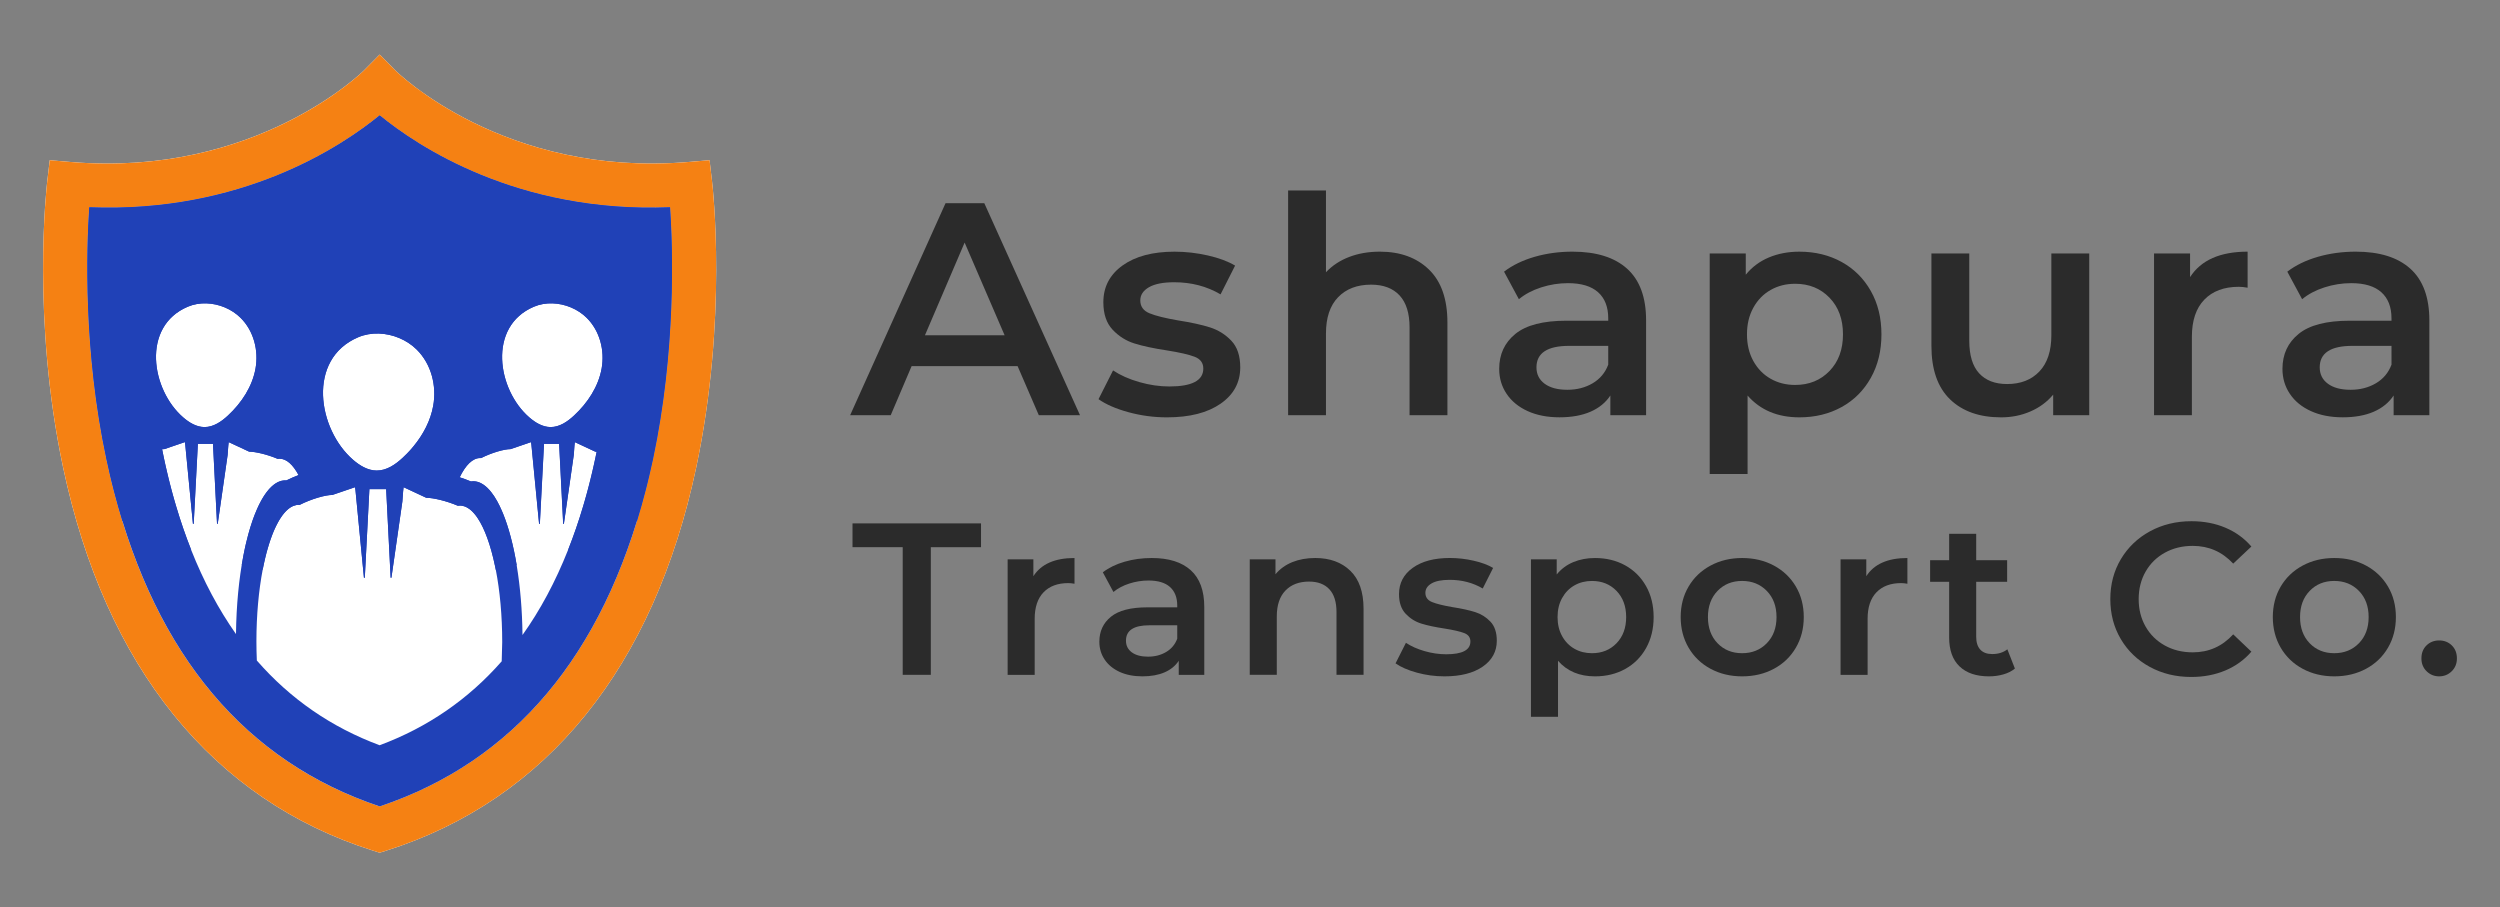 <?xml version="1.0" encoding="utf-8"?>
<!-- Generator: Adobe Illustrator 24.0.0, SVG Export Plug-In . SVG Version: 6.00 Build 0)  -->
<svg version="1.1" id="Layer_1" xmlns="http://www.w3.org/2000/svg" xmlns:xlink="http://www.w3.org/1999/xlink" x="0px" y="0px"
	 viewBox="0 0 2066.6 750" style="enable-background:new 0 0 2066.6 750;" xml:space="preserve">
<rect x="0" y="0" width="2066.6" height="750" fill="#808080" stroke="none"/>
<style type="text/css">
	.st0{fill:#1D71B8;}
	.st1{fill:#85C226;}
	.st2{fill:#F58113;}
	.st3{fill:#2B2B2B;}
	.st4{display:none;}
	.st5{display:inline;fill:none;stroke:#2B2B2B;stroke-width:1.076;stroke-miterlimit:10;}
	.st6{fill:#FFFFFF;}
	.st7{fill-rule:evenodd;clip-rule:evenodd;fill:#F58113;}
	.st8{fill-rule:evenodd;clip-rule:evenodd;fill:#1D71B8;}
	.st9{fill-rule:evenodd;clip-rule:evenodd;fill:#EC8222;}
	.st10{fill-rule:evenodd;clip-rule:evenodd;fill:#1171B8;}
	.st11{fill:url(#SVGID_1_);}
	.st12{fill:#2041B7;}
	.st13{fill:url(#SVGID_2_);}
	.st14{opacity:0.5;fill:#1D71B8;}
	.st15{fill:url(#SVGID_3_);}
	.st16{fill:url(#SVGID_4_);}
</style>
<g>
	<g>
		<g>
			<path class="st3" d="M813.67,167.98h-32.05l-78.87,175.26h33.55l17.27-40.56h87.63l17.53,40.56h34.05L813.67,167.98z
				 M764.6,277.14l32.8-76.62l33.05,76.62H764.6z"/>
			<path class="st3" d="M1017.85,281.65c-4.92-5.18-10.81-8.85-17.65-11.02c-6.85-2.17-15.61-4.09-26.29-5.76
				c-10.69-1.84-18.58-3.79-23.66-5.89c-5.1-2.08-7.64-5.63-7.64-10.64c0-4.51,2.38-8.14,7.15-10.89c4.76-2.75,11.71-4.13,20.9-4.13
				c14.19,0,26.96,3.34,38.31,10.02l12.02-23.78c-5.85-3.51-13.36-6.3-22.53-8.39c-9.18-2.08-18.37-3.13-27.54-3.13
				c-18.04,0-32.34,3.8-42.95,11.4c-10.6,7.59-15.89,17.74-15.89,30.42c0,9.68,2.54,17.24,7.63,22.65c5.1,5.43,11.1,9.23,18.04,11.4
				c6.92,2.17,15.89,4.1,26.91,5.76c10.51,1.67,18.15,3.43,22.91,5.26c4.76,1.84,7.13,5.09,7.13,9.76c0,9.85-9.35,14.78-28.04,14.78
				c-8.18,0-16.48-1.21-24.91-3.64c-8.43-2.41-15.65-5.63-21.65-9.63l-12.02,23.78c6.17,4.34,14.43,7.94,24.78,10.77
				c10.35,2.83,20.94,4.25,31.8,4.25c18.7,0,33.46-3.76,44.31-11.27c10.85-7.51,16.27-17.53,16.27-30.05
				C1025.24,294.17,1022.78,286.82,1017.85,281.65z"/>
			<path class="st3" d="M1181.22,222.81c-10.17-9.84-23.7-14.78-40.56-14.78c-9.35,0-17.81,1.47-25.41,4.39
				c-7.61,2.92-13.99,7.13-19.15,12.63v-67.6h-31.29v185.78h31.29v-67.6c0-13.02,3.33-22.99,10.01-29.92s15.78-10.4,27.29-10.4
				c10.18,0,18.04,2.97,23.53,8.89c5.51,5.93,8.27,14.74,8.27,26.42v72.61h31.3v-76.61C1196.5,247.26,1191.4,232.66,1181.22,222.81z
				"/>
			<path class="st3" d="M1345.09,222.18c-10.43-9.43-25.5-14.15-45.19-14.15c-11.02,0-21.45,1.42-31.31,4.26
				c-9.84,2.84-18.27,6.92-25.28,12.27l12.26,22.78c5.02-4.17,11.15-7.42,18.4-9.76c7.26-2.34,14.66-3.51,22.17-3.51
				c11.01,0,19.32,2.51,24.91,7.51c5.59,5,8.38,12.19,8.38,21.53v2h-34.55c-19.19,0-33.26,3.63-42.18,10.89
				c-8.94,7.26-13.4,16.91-13.4,28.91c0,7.69,2.04,14.58,6.13,20.66c4.09,6.1,9.89,10.85,17.4,14.27
				c7.51,3.41,16.28,5.13,26.29,5.13c10.02,0,18.57-1.54,25.67-4.63c7.09-3.1,12.55-7.56,16.4-13.4v16.27h29.54v-78.36
				C1360.74,245.85,1355.52,231.61,1345.09,222.18z M1329.44,301.43c-2.51,6.68-6.81,11.81-12.89,15.4
				c-6.1,3.59-13.07,5.38-20.91,5.38c-8.01,0-14.27-1.67-18.78-5c-4.51-3.34-6.76-7.85-6.76-13.53c0-11.84,9.02-17.78,27.04-17.78
				h32.29V301.43z"/>
			<path class="st3" d="M1546.52,240.59c-5.85-10.35-13.89-18.37-24.16-24.04c-10.27-5.66-21.91-8.51-34.93-8.51
				c-9.18,0-17.57,1.59-25.16,4.76c-7.61,3.18-13.99,7.94-19.15,14.28v-17.53h-29.8v182.27h31.3v-64.85
				c10.51,12.02,24.78,18.02,42.81,18.02c13.02,0,24.66-2.84,34.93-8.51c10.27-5.67,18.31-13.73,24.16-24.16
				c5.84-10.43,8.76-22.4,8.76-35.93C1555.27,262.87,1552.36,250.93,1546.52,240.59z M1512.34,306.68
				c-7.43,7.69-16.89,11.53-28.42,11.53c-7.51,0-14.27-1.72-20.27-5.13c-6.02-3.43-10.77-8.31-14.27-14.65
				c-3.51-6.35-5.26-13.69-5.26-22.04c0-8.35,1.75-15.68,5.26-22.03c3.5-6.35,8.25-11.23,14.27-14.65c6-3.43,12.76-5.13,20.27-5.13
				c11.53,0,20.99,3.84,28.42,11.51c7.43,7.68,11.14,17.78,11.14,30.29C1523.48,288.9,1519.77,299,1512.34,306.68z"/>
			<path class="st3" d="M1695.73,209.54v67.6c0,13.02-3.3,22.99-9.88,29.92c-6.6,6.93-15.49,10.4-26.67,10.4
				c-10.02,0-17.74-2.97-23.17-8.89c-5.42-5.92-8.13-14.9-8.13-26.91v-72.11h-31.29v76.36c0,19.53,5.13,34.26,15.4,44.2
				c10.27,9.92,24.32,14.89,42.18,14.89c8.68,0,16.78-1.62,24.29-4.89c7.51-3.25,13.77-7.89,18.78-13.89v17.02h29.8v-133.7H1695.73z
				"/>
			<path class="st3" d="M1810.4,229.07v-19.53h-29.79v133.7h31.29v-64.85c0-13.35,3.41-23.57,10.27-30.67
				c6.84-7.09,16.35-10.64,28.54-10.64c2.17,0,4.59,0.26,7.26,0.75v-29.8C1835.28,208.03,1819.42,215.05,1810.4,229.07z"/>
			<path class="st3" d="M1992.55,222.18c-10.43-9.43-25.5-14.15-45.2-14.15c-11.01,0-21.45,1.42-31.29,4.26
				c-9.85,2.84-18.27,6.92-25.29,12.27l12.27,22.78c5-4.17,11.14-7.42,18.4-9.76c7.26-2.34,14.65-3.51,22.16-3.51
				c11.02,0,19.32,2.51,24.91,7.51c5.59,5,8.39,12.19,8.39,21.53v2h-34.55c-19.2,0-33.26,3.63-42.18,10.89
				c-8.94,7.26-13.4,16.91-13.4,28.91c0,7.69,2.04,14.58,6.13,20.66c4.08,6.1,9.89,10.85,17.4,14.27
				c7.51,3.41,16.27,5.13,26.29,5.13s18.57-1.54,25.67-4.63c7.09-3.1,12.55-7.56,16.4-13.4v16.27h29.54v-78.36
				C2008.2,245.85,2002.98,231.61,1992.55,222.18z M1976.91,301.43c-2.51,6.68-6.81,11.81-12.9,15.4
				c-6.09,3.59-13.06,5.38-20.9,5.38c-8.02,0-14.28-1.67-18.78-5c-4.51-3.34-6.76-7.85-6.76-13.53c0-11.84,9.01-17.78,27.03-17.78
				h32.31V301.43z"/>
			<path class="st3" d="M704.72,432.65v19.67h41.49v105.52h23.25V452.33h41.49v-19.67H704.72z"/>
			<path class="st3" d="M854.23,476.3v-13.95h-21.27v95.5h22.35v-46.33c0-9.54,2.45-16.84,7.33-21.91
				c4.9-5.06,11.69-7.59,20.39-7.59c1.54,0,3.28,0.18,5.19,0.53v-21.27C872,461.27,860.67,466.28,854.23,476.3z"/>
			<path class="st3" d="M984.34,471.38c-7.45-6.73-18.21-10.1-32.28-10.1c-7.86,0-15.32,1.01-22.35,3.04
				c-7.04,2.02-13.06,4.94-18.07,8.76l8.77,16.28c3.58-2.98,7.96-5.31,13.14-6.98c5.19-1.66,10.47-2.5,15.83-2.5
				c7.86,0,13.8,1.79,17.79,5.36c3.99,3.58,5.99,8.71,5.99,15.39v1.42h-24.68c-13.72,0-23.76,2.59-30.14,7.78
				c-6.38,5.18-9.57,12.07-9.57,20.65c0,5.49,1.46,10.41,4.39,14.76c2.92,4.34,7.06,7.75,12.42,10.2
				c5.37,2.44,11.63,3.66,18.78,3.66c7.16,0,13.27-1.11,18.33-3.31c5.07-2.2,8.97-5.39,11.71-9.57v11.63h21.11v-55.98
				C995.52,488.27,991.79,478.11,984.34,471.38z M973.16,527.98c-1.79,4.77-4.86,8.43-9.21,11c-4.36,2.57-9.34,3.84-14.94,3.84
				c-5.72,0-10.18-1.19-13.41-3.57c-3.23-2.39-4.83-5.6-4.83-9.67c0-8.46,6.44-12.69,19.31-12.69h23.08V527.98z"/>
			<path class="st3" d="M1116.23,471.82c-7.28-7.03-16.93-10.55-28.97-10.55c-7.03,0-13.35,1.13-18.95,3.39
				c-5.6,2.27-10.25,5.6-13.95,10.02v-12.34h-21.27v95.5h22.36v-48.29c0-9.3,2.38-16.42,7.15-21.37c4.77-4.94,11.27-7.42,19.5-7.42
				c7.26,0,12.88,2.11,16.81,6.35c3.93,4.23,5.9,10.53,5.9,18.86v51.87h22.36v-54.73C1127.14,489.29,1123.51,478.86,1116.23,471.82z
				"/>
			<path class="st3" d="M1232.03,513.85c-3.52-3.7-7.72-6.32-12.61-7.88c-4.89-1.54-11.15-2.92-18.78-4.11
				c-7.63-1.31-13.27-2.71-16.89-4.2c-3.65-1.48-5.46-4.03-5.46-7.61c0-3.21,1.7-5.8,5.1-7.77c3.4-1.97,8.37-2.96,14.93-2.96
				c10.14,0,19.26,2.39,27.37,7.16l8.58-17c-4.18-2.5-9.55-4.5-16.09-5.98c-6.56-1.5-13.13-2.24-19.67-2.24
				c-12.88,0-23.11,2.71-30.67,8.14c-7.58,5.43-11.36,12.67-11.36,21.73c0,6.91,1.81,12.3,5.45,16.18
				c3.64,3.87,7.94,6.59,12.88,8.14c4.94,1.55,11.36,2.93,19.23,4.12c7.51,1.19,12.96,2.44,16.36,3.76c3.39,1.31,5.1,3.64,5.1,6.97
				c0,7.04-6.68,10.55-20.04,10.55c-5.84,0-11.77-0.86-17.79-2.59c-6.02-1.73-11.17-4.03-15.47-6.89l-8.58,16.99
				c4.4,3.11,10.31,5.67,17.71,7.7c7.38,2.02,14.95,3.04,22.71,3.04c13.35,0,23.9-2.68,31.66-8.05
				c7.75-5.36,11.62-12.52,11.62-21.46C1237.31,522.79,1235.54,517.55,1232.03,513.85z"/>
			<path class="st3" d="M1360.7,484.53c-4.17-7.39-9.92-13.12-17.26-17.18c-7.32-4.05-15.65-6.07-24.95-6.07
				c-6.56,0-12.55,1.13-17.97,3.39c-5.43,2.27-10,5.67-13.68,10.2v-12.52h-21.29v130.2h22.36v-46.33
				c7.51,8.58,17.71,12.88,30.58,12.88c9.3,0,17.62-2.03,24.95-6.09c7.33-4.05,13.09-9.8,17.26-17.25
				c4.17-7.45,6.26-16.01,6.26-25.67C1366.96,500.43,1364.87,491.92,1360.7,484.53z M1336.29,531.74
				c-5.31,5.49-12.08,8.22-20.3,8.22c-5.37,0-10.2-1.21-14.49-3.66c-4.29-2.44-7.69-5.92-10.2-10.47c-2.5-4.52-3.76-9.77-3.76-15.73
				c0-5.97,1.26-11.21,3.76-15.74c2.51-4.53,5.91-8.02,10.2-10.47c4.3-2.44,9.12-3.66,14.49-3.66c8.22,0,14.99,2.74,20.3,8.23
				c5.3,5.49,7.96,12.69,7.96,21.64C1344.25,519.03,1341.59,526.25,1336.29,531.74z"/>
			<path class="st3" d="M1484.54,484.88c-4.34-7.39-10.4-13.17-18.14-17.35c-7.76-4.17-16.52-6.25-26.3-6.25
				c-9.65,0-18.35,2.08-26.1,6.25c-7.76,4.18-13.8,9.96-18.15,17.35c-4.36,7.39-6.53,15.8-6.53,25.22s2.18,17.85,6.53,25.3
				c4.36,7.45,10.4,13.27,18.15,17.44c7.75,4.18,16.45,6.26,26.1,6.26c9.78,0,18.54-2.08,26.3-6.26c7.75-4.17,13.8-9.98,18.14-17.44
				c4.36-7.45,6.53-15.88,6.53-25.3S1488.9,492.27,1484.54,484.88z M1460.49,531.74c-5.36,5.49-12.16,8.22-20.39,8.22
				c-8.22,0-14.99-2.73-20.3-8.22c-5.3-5.49-7.95-12.7-7.95-21.64c0-8.95,2.65-16.15,7.95-21.64c5.31-5.49,12.08-8.23,20.3-8.23
				c8.23,0,15.03,2.74,20.39,8.23c5.37,5.49,8.05,12.69,8.05,21.64C1468.54,519.03,1465.86,526.25,1460.49,531.74z"/>
			<path class="st3" d="M1542.75,476.3v-13.95h-21.27v95.5h22.36v-46.33c0-9.54,2.44-16.84,7.33-21.91
				c4.89-5.06,11.68-7.59,20.38-7.59c1.55,0,3.28,0.18,5.19,0.53v-21.27C1560.51,461.27,1549.2,466.28,1542.75,476.3z"/>
			<path class="st3" d="M1659.36,536.74c-3.34,2.63-7.51,3.93-12.53,3.93c-4.29,0-7.57-1.22-9.83-3.66
				c-2.27-2.45-3.4-5.99-3.4-10.64v-45.42h25.58v-17.88h-25.58v-21.83h-22.36v21.83h-15.73v17.88h15.73v45.96
				c0,10.49,2.86,18.47,8.59,23.96c5.72,5.49,13.82,8.23,24.32,8.23c4.17,0,8.14-0.54,11.89-1.61c3.76-1.07,6.95-2.68,9.56-4.83
				L1659.36,536.74z"/>
			<path class="st3" d="M1812.61,539.25c-8.58,0-16.27-1.88-23.06-5.64c-6.79-3.76-12.1-8.97-15.92-15.65
				c-3.81-6.68-5.72-14.25-5.72-22.71c0-8.46,1.91-16.04,5.72-22.71c3.81-6.68,9.12-11.89,15.92-15.65
				c6.79-3.76,14.48-5.64,23.06-5.64c13.24,0,24.38,4.9,33.45,14.67l15.02-14.13c-5.84-6.79-13-11.98-21.46-15.56
				c-8.46-3.58-17.82-5.37-28.08-5.37c-12.63,0-24.05,2.78-34.25,8.32c-10.18,5.55-18.21,13.2-24.05,22.98
				c-5.84,9.77-8.76,20.8-8.76,33.08c0,12.28,2.88,23.31,8.68,33.08c5.78,9.78,13.76,17.44,23.96,22.98
				c10.2,5.55,21.6,8.31,34.25,8.31c10.25,0,19.64-1.78,28.17-5.36c8.52-3.58,15.71-8.77,21.54-15.56l-15.02-14.3
				C1836.99,534.3,1825.86,539.25,1812.61,539.25z"/>
			<path class="st3" d="M1974.02,484.88c-4.36-7.39-10.41-13.17-18.15-17.35c-7.76-4.17-16.52-6.25-26.29-6.25
				c-9.65,0-18.37,2.08-26.11,6.25c-7.75,4.18-13.8,9.96-18.15,17.35c-4.34,7.39-6.52,15.8-6.52,25.22s2.18,17.85,6.52,25.3
				c4.36,7.45,10.41,13.27,18.15,17.44c7.75,4.18,16.46,6.26,26.11,6.26c9.77,0,18.53-2.08,26.29-6.26
				c7.75-4.17,13.8-9.98,18.15-17.44c4.34-7.45,6.52-15.88,6.52-25.3S1978.37,492.27,1974.02,484.88z M1949.97,531.74
				c-5.37,5.49-12.16,8.22-20.39,8.22c-8.23,0-15-2.73-20.3-8.22c-5.31-5.49-7.96-12.7-7.96-21.64c0-8.95,2.65-16.15,7.96-21.64
				c5.3-5.49,12.07-8.23,20.3-8.23c8.23,0,15.02,2.74,20.39,8.23c5.36,5.49,8.04,12.69,8.04,21.64
				C1958.01,519.03,1955.33,526.25,1949.97,531.74z"/>
			<path class="st3" d="M2026.78,533.53c-2.8-2.74-6.3-4.12-10.47-4.12c-4.18,0-7.66,1.38-10.47,4.12c-2.8,2.74-4.2,6.32-4.2,10.73
				c0,4.3,1.44,7.84,4.3,10.64c2.86,2.8,6.32,4.2,10.37,4.2s7.51-1.4,10.37-4.2c2.86-2.8,4.3-6.35,4.3-10.64
				C2030.98,539.85,2029.57,536.27,2026.78,533.53z"/>
		</g>
	</g>
	<g>
		<path class="st6" d="M575.57,386.16C540.56,551.6,451.95,661.22,319.32,703.15l-5.49,1.73l-5.49-1.73
			C175.71,661.22,87.1,551.6,52.1,386.16C26.12,263.39,38.49,154.51,39.03,149.93l2.07-17.49l17.55,1.48
			c152.49,12.83,241.33-74.81,242.21-75.69l13-13.12l12.97,13.15c0.84,0.85,89.63,88.49,242.17,75.65l17.55-1.48l2.06,17.49
			C589.17,154.51,601.54,263.39,575.57,386.16z"/>
		<g>
			<path class="st2" d="M588.63,149.93l-2.06-17.49l-17.55,1.48c-152.55,12.83-241.34-74.81-242.17-75.65l-12.97-13.15l-13,13.12
				c-0.88,0.88-89.72,88.52-242.21,75.69l-17.55-1.48l-2.07,17.49c-0.54,4.58-12.92,113.46,13.07,236.23
				c35,165.44,123.61,275.06,256.24,316.99l5.49,1.73l5.49-1.73c132.64-41.94,221.24-151.56,256.25-316.99
				C601.54,263.39,589.17,154.51,588.63,149.93z M539.73,379.51c-0.94,4.44-1.93,8.83-2.96,13.17c-0.51,2.18-1.02,4.34-1.57,6.49
				c-0.52,2.15-1.06,4.29-1.61,6.4c-35.14,136.24-108.98,223.97-219.77,261.05c-110.64-37.04-184.44-124.6-219.64-260.55
				c-0.14-0.54-0.28-1.08-0.41-1.64c-0.46-1.74-0.91-3.5-1.33-5.26c-0.54-2.14-1.06-4.31-1.57-6.49c-1.02-4.34-2.01-8.74-2.96-13.17
				C68.87,290.04,71.45,206.3,73.78,171.35c126.5,5,209.52-50.92,240.05-75.96c30.54,25.04,113.54,80.99,240.05,75.96
				C556.22,206.3,558.81,290.04,539.73,379.51z"/>
			<g>
				<path class="st12" d="M553.89,171.35c-126.51,5.03-209.51-50.92-240.05-75.96c-30.54,25.04-113.55,80.96-240.05,75.96
					c-2.33,34.95-4.91,118.7,14.15,208.16c0.94,4.44,1.93,8.83,2.96,13.17c0.51,2.18,1.04,4.33,1.57,6.49
					c0.44,1.77,0.87,3.52,1.33,5.26c0.13,0.55,0.27,1.09,0.41,1.64c35.2,135.96,109,223.51,219.64,260.55
					c110.79-37.07,184.63-124.81,219.77-261.05c0.54-2.12,1.08-4.26,1.61-6.4c0.53-2.15,1.06-4.31,1.57-6.49
					c1.02-4.34,2.01-8.74,2.96-13.17C558.81,290.04,556.22,206.3,553.89,171.35z M441.33,253.55c4.84-2.06,10.1-2.93,15.35-2.77
					c10.49,0.32,21,4.72,28.3,11.97c10.97,10.88,14.99,27.08,12.34,41.91c-2.65,14.82-11.41,28.27-22.76,38.8
					c-5.36,4.98-11.96,9.61-19.47,9.57c-6.63-0.05-12.61-3.73-17.49-7.95C411.1,322.28,402.84,269.9,441.33,253.55z M296.11,278.77
					c5.36-2.28,11.18-3.24,17-3.06c11.62,0.35,23.25,5.23,31.35,13.26c12.15,12.06,16.59,30,13.66,46.42
					c-2.2,12.31-8.21,23.77-16.38,33.65c-0.68,0.82-1.38,1.64-2.08,2.44c-0.35,0.4-0.72,0.8-1.07,1.19
					c-0.73,0.79-1.46,1.57-2.21,2.33c-1.13,1.15-2.28,2.27-3.46,3.37c-5.93,5.52-13.24,10.64-21.57,10.6
					c-7.34-0.04-13.95-4.12-19.38-8.79C262.63,354.89,253.47,296.89,296.11,278.77z M155.22,253.55c4.84-2.06,10.1-2.93,15.35-2.77
					c10.49,0.32,21,4.72,28.3,11.97c10.97,10.88,14.99,27.08,12.34,41.91c-2.65,14.82-11.41,28.27-22.76,38.8
					c-5.36,4.98-11.96,9.61-19.47,9.57c-6.63-0.05-12.61-3.73-17.49-7.95C124.99,322.28,116.72,269.9,155.22,253.55z M158.02,454.57
					c-4.57-11.5-8.72-23.56-12.46-36.16c-0.48-1.57-0.94-3.16-1.39-4.74c-0.44-1.48-0.86-2.98-1.26-4.49
					c-0.11-0.38-0.21-0.74-0.31-1.12c-0.37-1.3-0.72-2.6-1.06-3.92c-0.04-0.12-0.06-0.22-0.08-0.33c-0.42-1.55-0.82-3.13-1.22-4.71
					c-0.34-1.33-0.67-2.67-1-4.01c-0.44-1.77-0.86-3.53-1.27-5.31c-0.42-1.78-0.82-3.57-1.24-5.37c-0.4-1.8-0.79-3.6-1.18-5.42
					c-0.54-2.55-1.06-5.1-1.57-7.65c0.69-0.07,1.35-0.11,1.93-0.11l16.91-5.78c0.05,0,0.13,0.64,0.22,1.71
					c0.01-0.01,0.02-0.01,0.04-0.01l6.39,65.86h0.64l3.44-66.11h12.5l3.34,66.11h0.58l8.19-56.99c0.38-5.71,0.77-10.56,0.88-10.56
					l16.92,7.9c5.11,0,14.96,2.27,23.59,5.95c0.51-0.08,1.01-0.13,1.53-0.13c5.71,0,11.08,4.93,15.71,13.53
					c-3.39,1.3-6.82,2.78-10.09,4.41c-0.29-0.02-0.6-0.04-0.91-0.04c-0.26,0-0.51,0.01-0.77,0.02c-0.18,0.01-0.34,0.02-0.52,0.05
					c-0.19,0.01-0.38,0.04-0.55,0.07c-0.35,0.05-0.72,0.11-1.07,0.19c-0.13,0.04-0.26,0.06-0.39,0.09
					c-0.22,0.06-0.44,0.12-0.66,0.19c-0.42,0.13-0.85,0.28-1.27,0.47c-0.24,0.08-0.46,0.19-0.68,0.29
					c-0.14,0.07-0.29,0.14-0.45,0.21c-0.61,0.32-1.22,0.67-1.82,1.07c-0.27,0.18-0.55,0.36-0.82,0.58
					c-0.29,0.21-0.59,0.44-0.88,0.67c-1.02,0.82-2.02,1.78-3.03,2.85c-0.24,0.26-0.48,0.53-0.72,0.8c-0.51,0.59-1.02,1.21-1.52,1.87
					c-0.21,0.27-0.42,0.55-0.64,0.84c-0.42,0.58-0.85,1.18-1.26,1.8c-0.21,0.31-0.41,0.61-0.62,0.93c-0.45,0.72-0.91,1.47-1.37,2.25
					c-0.25,0.42-0.49,0.86-0.74,1.3c-0.09,0.19-0.2,0.38-0.31,0.58c-0.4,0.72-0.79,1.46-1.17,2.22c-0.2,0.39-0.39,0.78-0.59,1.18
					c-0.39,0.79-0.77,1.59-1.13,2.43c-0.19,0.41-0.38,0.82-0.55,1.25c-0.57,1.27-1.11,2.59-1.64,3.94
					c-0.18,0.45-0.35,0.91-0.53,1.37c-0.35,0.92-0.71,1.86-1.04,2.81c-0.16,0.48-0.33,0.97-0.51,1.46
					c-1.18,3.41-2.28,7.04-3.33,10.87c0.01,0.02,0,0.04-0.01,0.04c-0.6,2.19-1.17,4.44-1.71,6.75c-0.14,0.64-0.29,1.26-0.45,1.9
					c-0.25,1.13-0.51,2.26-0.75,3.41c-0.39,1.8-0.75,3.65-1.12,5.51c-3.65,18.93-5.84,41.06-6.1,64.8
					C180.68,503.7,168.3,480.51,158.02,454.57z M414.73,546.59v0.07c-27.61,31.45-61.28,54.64-100.92,69.39
					c-39.92-14.85-73.78-38.26-101.5-70.03c-0.22-5.17-0.35-10.44-0.35-15.82c0-21.74,1.91-42.07,5.19-59.29
					c0.2-1.01,0.4-2,0.6-2.98c0.12-0.57,0.24-1.13,0.35-1.68c0.19-0.89,0.38-1.79,0.59-2.67c0.21-0.95,0.42-1.9,0.66-2.83
					c0.12-0.46,0.22-0.92,0.34-1.38c0.22-0.92,0.46-1.82,0.69-2.72c0.12-0.45,0.24-0.89,0.37-1.33c0.12-0.44,0.24-0.87,0.37-1.31
					c0.35-1.31,0.73-2.58,1.13-3.81c0.13-0.42,0.26-0.84,0.39-1.24c0.39-1.22,0.79-2.43,1.2-3.59c0.41-1.17,0.84-2.3,1.26-3.4
					c0.13-0.35,0.26-0.69,0.4-1.04c0.31-0.74,0.6-1.46,0.91-2.18c0.14-0.35,0.28-0.69,0.44-1.02c0.25-0.57,0.51-1.13,0.77-1.67
					c0.24-0.49,0.46-0.99,0.7-1.46c0.42-0.88,0.87-1.73,1.32-2.55c0.34-0.62,0.67-1.22,1.01-1.8c0.29-0.51,0.59-1,0.9-1.47
					c0.52-0.81,1.04-1.58,1.55-2.31c0.16-0.24,0.33-0.46,0.51-0.68c0.34-0.46,0.68-0.89,1.04-1.32c0.16-0.21,0.33-0.42,0.52-0.62
					c0.35-0.4,0.7-0.79,1.06-1.15c0.16-0.19,0.35-0.38,0.53-0.54c1.78-1.75,3.63-3.05,5.52-3.86c0.13-0.06,0.25-0.12,0.38-0.15
					c0.71-0.28,1.42-0.49,2.15-0.64c0.12-0.02,0.24-0.05,0.34-0.06c0.07-0.01,0.15-0.02,0.22-0.04c0.2-0.02,0.39-0.05,0.58-0.07
					h0.09c0.29-0.02,0.58-0.04,0.86-0.04c0.27,0,0.53,0.01,0.79,0.04c9.76-4.91,21.22-8.22,27.07-8.22l18.73-6.4
					c0.05,0,0.14,0.69,0.25,1.88h0.05l7.06,72.95h0.72l3.79-73.23h13.86l3.7,73.23h0.65l9.07-63.14c0.44-6.31,0.85-11.69,0.99-11.69
					l18.73,8.75c5.66,0,16.58,2.52,26.12,6.59c0.57-0.09,1.13-0.14,1.71-0.14c0.28,0,0.57,0.01,0.85,0.04c0.05,0,0.08,0,0.13,0.01
					c0.15,0.01,0.32,0.02,0.48,0.06c0.24,0.02,0.47,0.06,0.71,0.12c0.44,0.08,0.87,0.19,1.31,0.33c0.19,0.06,0.38,0.13,0.57,0.2
					c0.19,0.06,0.38,0.14,0.57,0.22c0.38,0.15,0.74,0.33,1.12,0.54c0.6,0.32,1.19,0.68,1.77,1.09c0.14,0.09,0.29,0.2,0.45,0.33
					c0.45,0.33,0.88,0.69,1.32,1.07c0.28,0.24,0.55,0.49,0.84,0.78c0,0.01,0,0.01,0.01,0.01c0.18,0.18,0.37,0.35,0.53,0.54
					c0.35,0.37,0.71,0.74,1.05,1.14c0.37,0.4,0.71,0.81,1.04,1.25c0.18,0.22,0.35,0.45,0.52,0.67c0.18,0.22,0.34,0.45,0.51,0.68
					c0.34,0.47,0.67,0.97,1,1.46c2.84,4.26,5.45,9.71,7.79,16.14c2.51,6.82,4.7,14.73,6.5,23.52c0.21,0.98,0.41,1.95,0.6,2.96
					c3.36,17.33,5.29,37.82,5.29,59.75C415.07,536.17,414.95,541.44,414.73,546.59z M431.92,524.93
					c-0.44-41.06-6.68-77.36-16.18-100.54c-0.88-2.2-1.81-4.27-2.78-6.23c-1.32-2.73-2.71-5.23-4.16-7.45
					c-0.18-0.28-0.37-0.55-0.53-0.82c-0.68-1-1.37-1.95-2.06-2.84c-0.38-0.51-0.78-1-1.19-1.47c-0.21-0.25-0.42-0.48-0.64-0.72
					c-2.01-2.23-4.1-3.97-6.25-5.14c-0.28-0.16-0.57-0.32-0.85-0.45c-0.31-0.15-0.62-0.29-0.94-0.42c-0.29-0.12-0.6-0.24-0.9-0.33
					c-0.13-0.05-0.26-0.08-0.39-0.12c-0.15-0.06-0.32-0.09-0.47-0.14c-0.16-0.05-0.33-0.08-0.49-0.12
					c-0.34-0.08-0.68-0.14-1.02-0.19c-0.27-0.05-0.54-0.08-0.82-0.09c-0.01-0.01-0.01-0.01-0.02,0c-0.33-0.04-0.67-0.05-1.01-0.05
					c-0.66,0-1.33,0.06-1.98,0.15c-3.03-1.28-6.16-2.44-9.27-3.43c4.89-10.07,10.69-15.91,16.92-15.91c0.24,0,0.47,0.01,0.71,0.04
					c8.82-4.44,19.15-7.42,24.44-7.42l16.91-5.78c0.05,0,0.13,0.64,0.22,1.71c0.01-0.01,0.02-0.01,0.04-0.01l6.39,65.86h0.64
					l3.44-66.11h12.5l3.34,66.11h0.58l8.19-56.99c0.38-5.71,0.77-10.56,0.88-10.56l16.92,7.9c0.34,0,0.73,0.01,1.12,0.04
					c-0.38,1.86-0.77,3.73-1.17,5.6c-0.36,1.71-0.74,3.41-1.12,5.11c-0.38,1.7-0.75,3.38-1.15,5.05c-0.39,1.67-0.78,3.34-1.19,5
					c-0.24,0.98-0.47,1.94-0.72,2.91c-0.26,1.08-0.53,2.17-0.81,3.24c-0.37,1.42-0.73,2.85-1.11,4.25
					c-0.35,1.33-0.71,2.66-1.08,3.99c-0.04,0.15-0.08,0.29-0.12,0.44c-0.42,1.58-0.86,3.13-1.32,4.69c-0.45,1.6-0.91,3.18-1.39,4.76
					c-3.73,12.6-7.89,24.65-12.46,36.17C459.16,480.86,446.6,504.32,431.92,524.93z"/>
				<path class="st12" d="M553.89,171.35c-126.51,5.03-209.51-50.92-240.05-75.96c-30.54,25.04-113.55,80.96-240.05,75.96
					c-2.33,34.95-4.91,118.7,14.15,208.16c0.94,4.44,1.93,8.83,2.96,13.17c0.51,2.18,1.04,4.33,1.57,6.49
					c0.44,1.77,0.87,3.52,1.33,5.26c0.13,0.55,0.27,1.09,0.41,1.64c2.17,8.32,4.47,16.47,6.92,24.44
					c18.32,9.21,37.33,17.26,56.91,24.06c0.01,0.01,0.01,0.01,0.02,0.01c-4.57-11.51-8.74-23.57-12.48-36.17
					c-0.47-1.58-0.93-3.16-1.39-4.74c-0.42-1.5-0.85-2.99-1.26-4.49c-0.11-0.38-0.21-0.74-0.31-1.12c-0.37-1.3-0.72-2.61-1.06-3.92
					c-0.04-0.12-0.06-0.22-0.08-0.33c-0.41-1.57-0.82-3.13-1.22-4.71c-0.34-1.33-0.67-2.67-1-4.01c-0.44-1.75-0.86-3.53-1.27-5.31
					c-0.42-1.78-0.84-3.57-1.24-5.37c-0.4-1.8-0.79-3.6-1.18-5.42c-0.54-2.55-1.06-5.1-1.57-7.65c0.69-0.07,1.35-0.11,1.93-0.11
					l16.91-5.78c0.05,0,0.13,0.64,0.22,1.71c0.01-0.01,0.02-0.01,0.04-0.01l6.39,65.86h0.64l3.44-66.11h12.5l3.34,66.11h0.58
					l8.19-56.99c0.38-5.71,0.77-10.56,0.88-10.56l16.92,7.9c5.11,0,14.96,2.27,23.59,5.95c0.51-0.08,1.01-0.13,1.53-0.13
					c5.71,0,11.08,4.93,15.71,13.53c-3.39,1.3-6.82,2.78-10.09,4.41c-0.29-0.02-0.6-0.04-0.91-0.04c-0.26,0-0.51,0.01-0.77,0.02
					c-0.18,0.01-0.34,0.02-0.52,0.05c-0.19,0.01-0.38,0.04-0.55,0.07c-0.35,0.05-0.72,0.11-1.07,0.19
					c-0.13,0.04-0.26,0.06-0.39,0.09c-0.22,0.06-0.44,0.12-0.66,0.19c-0.42,0.13-0.85,0.28-1.27,0.47
					c-0.24,0.08-0.46,0.19-0.68,0.29c-0.14,0.07-0.29,0.14-0.45,0.21c-0.61,0.32-1.22,0.67-1.82,1.07
					c-0.27,0.18-0.55,0.36-0.82,0.58c-0.29,0.21-0.59,0.44-0.88,0.67c-1.02,0.82-2.02,1.78-3.03,2.85c-0.24,0.26-0.48,0.53-0.72,0.8
					c-0.51,0.59-1.02,1.21-1.52,1.87c-0.21,0.27-0.42,0.55-0.64,0.84c-0.42,0.58-0.85,1.18-1.26,1.8c-0.21,0.31-0.41,0.61-0.62,0.93
					c-0.45,0.72-0.91,1.47-1.37,2.25c-0.25,0.42-0.49,0.86-0.74,1.3c-0.09,0.19-0.2,0.38-0.31,0.58c-0.4,0.72-0.79,1.46-1.17,2.22
					c-0.2,0.39-0.39,0.78-0.59,1.18c-0.38,0.79-0.75,1.59-1.13,2.43c-0.19,0.41-0.38,0.82-0.55,1.25c-0.55,1.27-1.11,2.58-1.64,3.94
					c-0.18,0.45-0.35,0.91-0.53,1.37c-0.34,0.92-0.69,1.86-1.04,2.81c-0.16,0.48-0.33,0.97-0.51,1.46
					c-1.17,3.41-2.28,7.04-3.33,10.87c0.01,0.02,0,0.04-0.01,0.04c-0.59,2.19-1.15,4.44-1.71,6.75c-0.14,0.64-0.29,1.26-0.45,1.9
					c-0.25,1.13-0.51,2.26-0.75,3.41c-0.39,1.8-0.75,3.65-1.12,5.51c-0.47,2.5-0.93,5.04-1.35,7.64c5.73,1.41,11.48,2.74,17.29,3.94
					h0.01c0.19-1,0.39-2,0.59-2.98c0.12-0.57,0.24-1.13,0.35-1.68c0.19-0.89,0.38-1.79,0.59-2.67c0.21-0.95,0.44-1.9,0.66-2.83
					c0.12-0.46,0.22-0.92,0.34-1.38c0.24-0.92,0.46-1.82,0.69-2.72c0.13-0.44,0.25-0.88,0.37-1.33c0.12-0.44,0.24-0.87,0.37-1.31
					c0.35-1.31,0.73-2.58,1.13-3.81c0.13-0.42,0.26-0.84,0.39-1.24c0.4-1.22,0.8-2.43,1.2-3.59c0.41-1.17,0.84-2.3,1.26-3.4
					c0.13-0.34,0.27-0.69,0.4-1.04c0.31-0.74,0.6-1.46,0.91-2.18c0.14-0.34,0.29-0.68,0.44-1.02c0.25-0.57,0.51-1.13,0.77-1.67
					c0.24-0.49,0.46-0.99,0.7-1.46c0.42-0.88,0.87-1.73,1.32-2.55c0.34-0.62,0.67-1.22,1.01-1.8c0.29-0.51,0.6-0.99,0.9-1.47
					c0.52-0.81,1.04-1.58,1.55-2.31c0.16-0.24,0.34-0.46,0.51-0.68c0.34-0.46,0.68-0.89,1.04-1.32c0.16-0.21,0.34-0.42,0.52-0.62
					c0.35-0.4,0.7-0.79,1.06-1.15c0.18-0.19,0.35-0.37,0.53-0.54c1.78-1.75,3.63-3.05,5.52-3.86c0.13-0.06,0.25-0.11,0.38-0.15
					c0.71-0.28,1.42-0.49,2.15-0.64c0.12-0.02,0.22-0.05,0.34-0.06c0.07-0.01,0.15-0.02,0.22-0.04c0.2-0.02,0.39-0.05,0.58-0.07
					h0.09c0.28-0.02,0.58-0.04,0.86-0.04c0.27,0,0.53,0.01,0.79,0.04c9.76-4.91,21.22-8.22,27.07-8.22l18.73-6.4
					c0.05,0,0.14,0.69,0.25,1.88h0.05l7.06,72.95h0.72l3.79-73.23h13.86l3.7,73.23h0.65l9.07-63.14c0.44-6.31,0.85-11.69,0.99-11.69
					l18.73,8.75c5.66,0,16.58,2.52,26.12,6.59c0.57-0.09,1.13-0.14,1.71-0.14c0.28,0,0.57,0.01,0.85,0.04c0.05,0,0.08,0,0.13,0.01
					c0.16,0.01,0.32,0.02,0.48,0.06c0.24,0.02,0.47,0.06,0.71,0.12c0.44,0.08,0.87,0.19,1.31,0.33c0.19,0.06,0.38,0.13,0.57,0.2
					c0.19,0.07,0.38,0.14,0.57,0.22c0.38,0.15,0.74,0.33,1.12,0.54c0.6,0.32,1.19,0.68,1.77,1.09c0.15,0.11,0.31,0.21,0.45,0.33
					c0.45,0.33,0.88,0.69,1.32,1.07c0.28,0.24,0.55,0.49,0.84,0.78c0,0.01,0,0.01,0.01,0.01c0.18,0.18,0.35,0.35,0.53,0.54
					c0.35,0.37,0.71,0.74,1.05,1.14c0.35,0.4,0.69,0.81,1.04,1.25c0.18,0.22,0.35,0.45,0.52,0.67c0.16,0.22,0.34,0.46,0.51,0.68
					c0.34,0.47,0.67,0.97,1,1.46c2.83,4.26,5.44,9.71,7.79,16.14c2.48,6.82,4.67,14.73,6.5,23.52c0.2,0.98,0.4,1.95,0.59,2.96h0.01
					c5.82-1.2,11.56-2.53,17.29-3.93c-2.79-16.76-6.68-31.35-11.34-42.76c-0.9-2.2-1.83-4.27-2.78-6.23
					c-1.33-2.73-2.72-5.23-4.16-7.45c-0.18-0.28-0.37-0.55-0.53-0.82c-0.68-1-1.37-1.95-2.06-2.84c-0.39-0.51-0.79-1-1.19-1.47
					c-0.21-0.25-0.42-0.48-0.64-0.72c-2.01-2.23-4.1-3.97-6.25-5.14c-0.28-0.16-0.57-0.32-0.85-0.45c-0.31-0.15-0.62-0.29-0.94-0.42
					c-0.29-0.12-0.6-0.24-0.9-0.33c-0.13-0.05-0.26-0.08-0.39-0.12c-0.15-0.06-0.32-0.09-0.47-0.14c-0.16-0.05-0.33-0.08-0.49-0.12
					c-0.34-0.08-0.68-0.14-1.02-0.19c-0.27-0.05-0.54-0.08-0.82-0.09c-0.01-0.01-0.01-0.01-0.02,0c-0.33-0.04-0.67-0.05-1.01-0.05
					c-0.66,0-1.33,0.06-1.98,0.15c-3.03-1.28-6.16-2.44-9.27-3.43c4.89-10.07,10.69-15.91,16.92-15.91c0.24,0,0.47,0.01,0.71,0.04
					c8.82-4.44,19.15-7.42,24.44-7.42l16.91-5.78c0.05,0,0.13,0.64,0.22,1.71c0.01-0.01,0.02-0.01,0.04-0.01l6.39,65.86h0.64
					l3.44-66.11h12.5l3.34,66.11h0.58l8.19-56.99c0.38-5.71,0.77-10.56,0.88-10.56l16.92,7.9c0.34,0,0.73,0.01,1.12,0.04
					c-0.38,1.86-0.77,3.73-1.17,5.6c-0.36,1.71-0.74,3.41-1.12,5.11c-0.38,1.68-0.75,3.38-1.15,5.05c-0.39,1.67-0.79,3.34-1.19,5
					c-0.24,0.98-0.47,1.94-0.72,2.91c-0.27,1.08-0.54,2.17-0.81,3.24c-0.37,1.42-0.73,2.85-1.11,4.25
					c-0.37,1.34-0.72,2.67-1.08,3.99c-0.04,0.15-0.08,0.29-0.12,0.44c-0.44,1.58-0.87,3.13-1.32,4.69c-0.46,1.6-0.92,3.18-1.39,4.76
					c-3.74,12.6-7.91,24.65-12.49,36.18c0.01,0,0.02-0.01,0.04-0.01c19.6-6.82,38.63-14.87,56.97-24.09
					c2.5-8.14,4.85-16.44,7.05-24.94c0.54-2.12,1.08-4.26,1.61-6.4c0.53-2.15,1.06-4.31,1.57-6.49c1.02-4.34,2.01-8.74,2.96-13.17
					C558.81,290.04,556.22,206.3,553.89,171.35z M211.22,304.67c-2.65,14.82-11.41,28.27-22.76,38.8
					c-5.36,4.98-11.96,9.61-19.47,9.57c-6.63-0.05-12.61-3.73-17.49-7.95c-26.5-22.82-34.77-75.2,3.73-91.55
					c4.84-2.06,10.1-2.93,15.35-2.77c10.49,0.32,21,4.72,28.3,11.97C209.85,273.63,213.87,289.83,211.22,304.67z M358.12,335.38
					c-2.2,12.31-8.21,23.77-16.38,33.65c-0.68,0.82-1.38,1.64-2.08,2.44c-0.35,0.4-0.72,0.8-1.07,1.19
					c-0.73,0.79-1.46,1.57-2.21,2.33c-1.13,1.15-2.28,2.27-3.46,3.37c-5.93,5.52-13.24,10.64-21.57,10.6
					c-7.34-0.04-13.95-4.12-19.38-8.79c-29.34-25.27-38.5-83.27,4.14-101.39c5.36-2.28,11.18-3.24,17-3.06
					c11.62,0.35,23.25,5.23,31.35,13.26C356.61,301.02,361.05,318.96,358.12,335.38z M497.33,304.67
					c-2.65,14.82-11.41,28.27-22.76,38.8c-5.36,4.98-11.96,9.61-19.47,9.57c-6.63-0.05-12.61-3.73-17.49-7.95
					c-26.5-22.82-34.77-75.2,3.73-91.55c4.84-2.06,10.1-2.93,15.35-2.77c10.49,0.32,21,4.72,28.3,11.97
					C495.96,273.63,499.98,289.83,497.33,304.67z"/>
			</g>
		</g>
	</g>
</g>
</svg>
